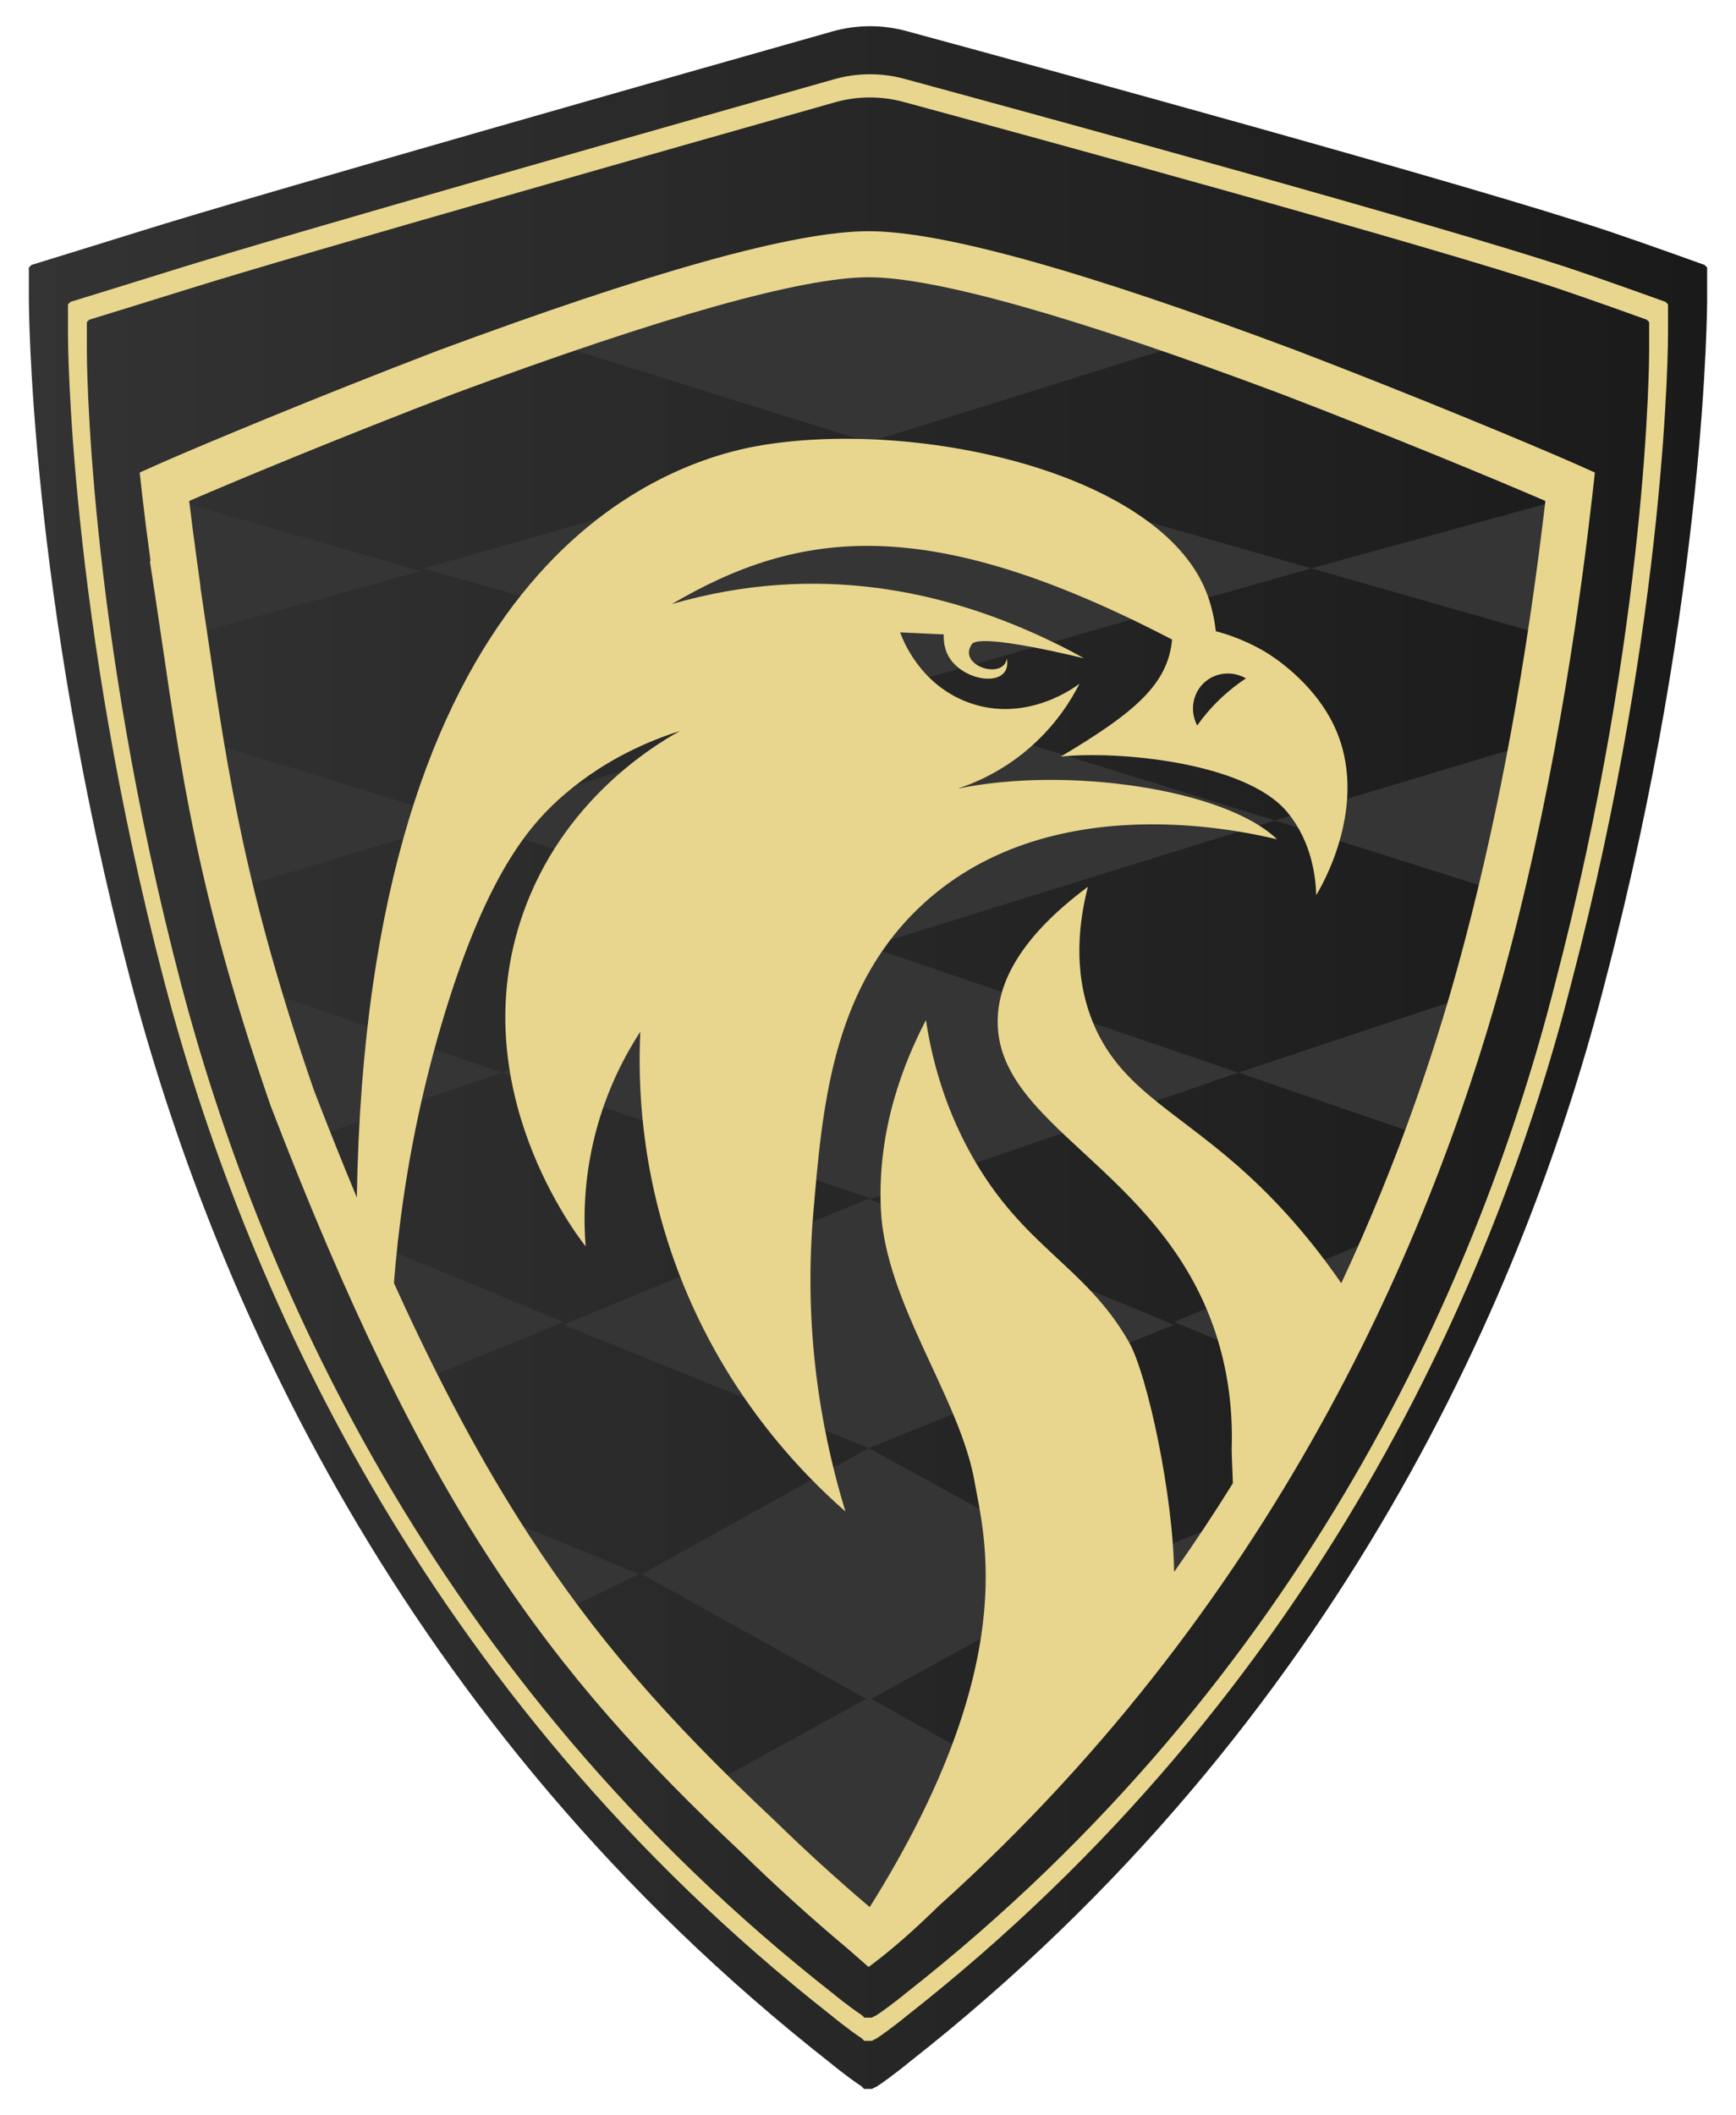 <svg xmlns="http://www.w3.org/2000/svg" xmlns:xlink="http://www.w3.org/1999/xlink" id="Layer_1" viewBox="0 0 2308.67 2812.12"><defs><style>      .st0 {        fill: #e8d68e;      }      .st1 {        fill: #353535;      }      .st2 {        fill: url(#linear-gradient);      }    </style><linearGradient id="linear-gradient" x1="38.4" y1="1406.06" x2="2270.27" y2="1406.06" gradientUnits="userSpaceOnUse"><stop offset="0" stop-color="#333"></stop><stop offset="1" stop-color="#1a1a1a"></stop></linearGradient></defs><path class="st2" d="M1159.51,2777.29h-10.34l-3.46-3.45c-20.69-13.79-41.39-31.03-41.39-31.03-576.07-451.9-824.44-1034.88-931.38-1441.93C38.4,786.89,38.4,400.54,38.4,397.09v-41.41l3.45-3.45s98.11-30.17,144.89-44.84c156.57-49.11,745.91-216.26,920.38-265.63,32.06-9.07,65.97-9.25,98.13-.52,172.49,46.82,749.5,204.33,933.95,266.15,46.5,15.58,127.63,44.84,127.63,44.84l3.45,3.45v41.41c0,3.45,0,389.79-134.54,903.79-103.48,407.05-351.85,990.03-927.92,1441.93,0,0-20.72,17.24-41.41,31.03l-6.9,3.45Z"></path><g><path class="st1" d="M1155.27,587.99l417.19-130.38c-178.79-59.6-335.23-108.02-417.19-108.02s-238.4,44.69-417.19,108.02l417.19,130.38Z"></path><path class="st1" d="M1155.27,923.24l588.54-167.62,312.91,89.39c11.17-70.75,18.63-134.08,26.06-182.52l-338.97,93.13-588.54-167.62-592.28,167.62,592.28,167.62Z"></path><path class="st1" d="M224.02,662.48c7.45,48.44,14.91,111.76,26.08,182.52l309.17-85.66-335.25-96.85Z"></path><path class="st1" d="M276.17,986.55c11.19,63.33,26.08,126.65,40.97,193.7l298-89.41,540.12,167.64,540.14-167.64,294.26,93.13c14.91-67.05,29.82-134.1,40.97-193.7l-335.23,100.57-540.14-167.61-540.12,167.61-338.97-104.3Z"></path><path class="st1" d="M354.4,1318.09c18.61,59.6,37.25,126.65,63.33,193.68l249.57-85.66,491.7,167.62,487.98-167.62,249.57,85.66c26.06-67.03,44.69-130.36,63.33-189.96l-312.89,104.3-491.7-167.62-487.98,167.62-312.89-108.02Z"></path><polygon class="st1" points="1155.27 1925.26 1561.29 1761.34 1155.27 1593.73 749.25 1761.34 1155.27 1925.26"></polygon><path class="st1" d="M559.27,1835.85l189.98-78.24-279.39-115.47c26.08,63.33,55.88,130.38,89.41,193.7"></path><path class="st1" d="M1840.67,1642.15l-279.39,115.47,189.98,78.24c33.51-63.33,63.33-130.38,89.41-193.7"></path><polygon class="st1" points="1155.27 2260.5 1460.71 2092.88 1155.27 1925.25 853.55 2092.88 1155.27 2260.5"></polygon><path class="st1" d="M1650.69,2014.65l-189.98,78.24,108.02,52.14c22.36-40.97,59.6-89.41,81.96-130.38"></path><path class="st1" d="M659.85,2014.65l189.96,78.24-108.02,52.14c-22.34-40.97-55.86-89.41-81.94-130.38"></path><path class="st1" d="M1140.36,2584.58l14.91,7.43,14.89-7.43c74.5-67.05,141.55-134.1,204.87-204.89l-219.76-122.91-223.5,122.91c63.33,70.79,134.1,141.56,208.59,204.89"></path></g><path class="st0" d="M2089.95,614.42c-55.2-24.15-203.52-86.24-365.64-148.34-275.97-103.48-469.16-158.68-569.19-158.68s-293.2,55.2-572.62,158.68c-162.15,62.09-310.46,124.18-365.66,148.34l-31.05,13.81,3.45,31.03c2.78,24.39,6.42,53.56,10.97,86.64-.28.15-.57.3-.86.44,37.37,239.49,49.79,403.29,160.36,723.32,204.5,532.28,367.69,751.05,627.63,994.54,44.12,43.12,90.77,85.48,140.17,126.82l27.6,24.15c29.94-22.01,61.77-50.2,93.86-81.68,460.28-413.94,665.91-914.49,758.19-1267.1,65.52-248.37,96.59-486.39,110.38-607.13l3.47-31.03-31.06-13.81ZM1948.01,1250.78c-34.94,133.51-86.97,290.03-164.29,455.34-49.04-71.33-98.22-121.46-137.97-156.28-87.11-76.34-159.36-106.34-193.52-193.59-26.04-66.37-16.93-132.45-5.45-177.23-98.3,73.19-119.32,134.39-119.97,177.23-2.22,141.28,215.9,196.24,288.95,413.51,19.01,56.47,23.68,110.28,22.24,155.92-.24.21.87,28.62,1.58,46.36-24.47,39.31-50.49,78.69-78.2,117.96-1.19-101.93-35.44-262.42-60.06-305.74-58.19-102.1-140.92-125.35-210.16-249.99-37.96-68.31-53.02-133.31-59.77-178.02-29.92,57.55-64.65,145.3-59.99,250.77,5.52,125.42,105.43,251.53,124.81,363.61,12.49,72.47,62.83,242.13-139.56,564.93-43.33-36.68-85.85-75.36-126.54-115.12l-.94-.9c-144.04-134.92-238.25-244.35-325.18-377.73-61.57-94.46-120.5-204.19-180.14-336.05,12.19-152.93,42.1-275.37,68.65-361.77,56.68-183.76,112.65-249.2,159.5-288.95,55.39-47.07,112.86-70.68,152.19-83.16-34.8,19.37-156.2,92.42-208.94,243.53-80.36,230.04,72.76,428.07,83.59,441.64-2.8-34.94-2.94-87.68,12.7-149.03,15.64-61.06,40.9-107.05,59.99-136.33-3.23,69.46.57,180.1,45.42,305.31,62.35,174.14,170.27,282.56,227.38,332.57-25.9-84.74-57.33-223.87-42.91-394.42,11.98-142.5,24.9-295.19,138.12-405.69,173.14-169.05,444.22-101.39,478.73-93.64-69.24-66.94-280.19-97.51-424.84-67.23,22.03-7.25,56.9-21.74,91.99-51.09,38.24-32.07,59.34-67.16,70.18-88.54-3.8,2.94-69.46,53.38-147.17,25.19-65.8-23.89-88.4-85.03-91.34-93.42l57.97,2.73c-.57,14.78,3.8,24.61,6.82,29.78,20.23,34.58,84.31,41.9,77.13,2.37v-.22c-4.23,29.42-66.52,9.54-46.5-19.01,10.98-15.64,148.96,18.87,148.96,18.87,0,0-20.52-12.2-54.53-27.91,6.39,3.23,12.34,6.24,18.01,9.26l-18.01-9.26c-130.16-60.27-298.13-100.67-493.44-44.27,169.91-99.66,340.54-121.69,665.22,47.21-5.45,59.05-48.36,96.29-147.95,155.63,73.55-7.96,244.68,6.74,300.64,73.26,32.93,39.25,38.24,86.1,39.03,110.79,4.59-7.32,74.12-121.84,22.75-227.02-28.27-57.83-82.52-91.48-90.48-96.22-31.5-18.58-58.91-25.69-65.8-27.41-1.08-9.33-3.52-26.76-10.69-47-57.47-161.94-381-235.35-592.96-200.4-147.53,24.29-525.07,171.4-538.72,1000.19-18.92-45.37-38-93.06-57.34-143.38-91.26-264.35-114.43-421.9-141.25-604.32-3.07-20.85-6.2-42.13-9.49-63.99l.25-.13-5.89-42.71c-3.43-24.89-6.52-48.89-9.2-71.54,65.36-28.29,204.85-86.14,352.43-142.66,277.31-102.69,462.72-154.76,551.07-154.76s273.73,52.05,547.52,154.71c147.4,56.46,286.76,114.24,352.55,142.72-24.84,212.63-60.89,409.35-107.17,584.77ZM1656.94,901.92c-9.76,6.46-20.74,14.71-32.07,25.19-14.06,13.13-24.75,26.26-32.72,37.45-10.48-19.66-5.95-43.84,10.26-57.9v.07c14.85-12.99,36.88-15,54.53-4.81Z"></path><path class="st0" d="M2214.98,401.35s-77.36-27.89-121.69-42.75c-175.86-58.94-725.97-209.11-890.42-253.75-30.66-8.32-62.99-8.15-93.56.5-166.34,47.07-728.21,206.43-877.48,253.25-44.6,13.99-138.13,42.75-138.13,42.75l-3.29,3.29v39.48c0,3.29,0,371.63,128.26,861.67,101.96,388.08,338.76,943.89,887.98,1374.73,0,0,19.74,16.43,39.46,29.58l3.3,3.29h9.86l6.57-3.29c19.72-13.15,39.48-29.58,39.48-29.58,549.22-430.84,786.02-986.65,884.67-1374.73,128.27-490.04,128.27-858.38,128.27-861.67v-39.48l-3.29-3.29ZM2193.17,434.7v32.11c0,3.21,0,362.86-125.25,841.34-96.33,378.92-327.54,921.62-863.8,1342.3,0,0-19.29,16.05-38.55,28.88l-6.42,3.21h-9.63l-3.23-3.21c-19.26-12.84-38.53-28.88-38.53-28.88-536.26-420.68-767.47-963.38-867.03-1342.3C115.5,829.67,115.5,470.02,115.5,466.81v-38.55l3.21-3.21s91.33-28.08,134.88-41.74c145.75-45.72,694.37-201.31,856.78-247.28,29.85-8.45,61.41-8.61,91.35-.49,160.58,43.58,697.71,190.21,869.42,247.76,43.28,14.51,118.81,41.74,118.81,41.74l3.21,3.21v6.43Z"></path></svg>